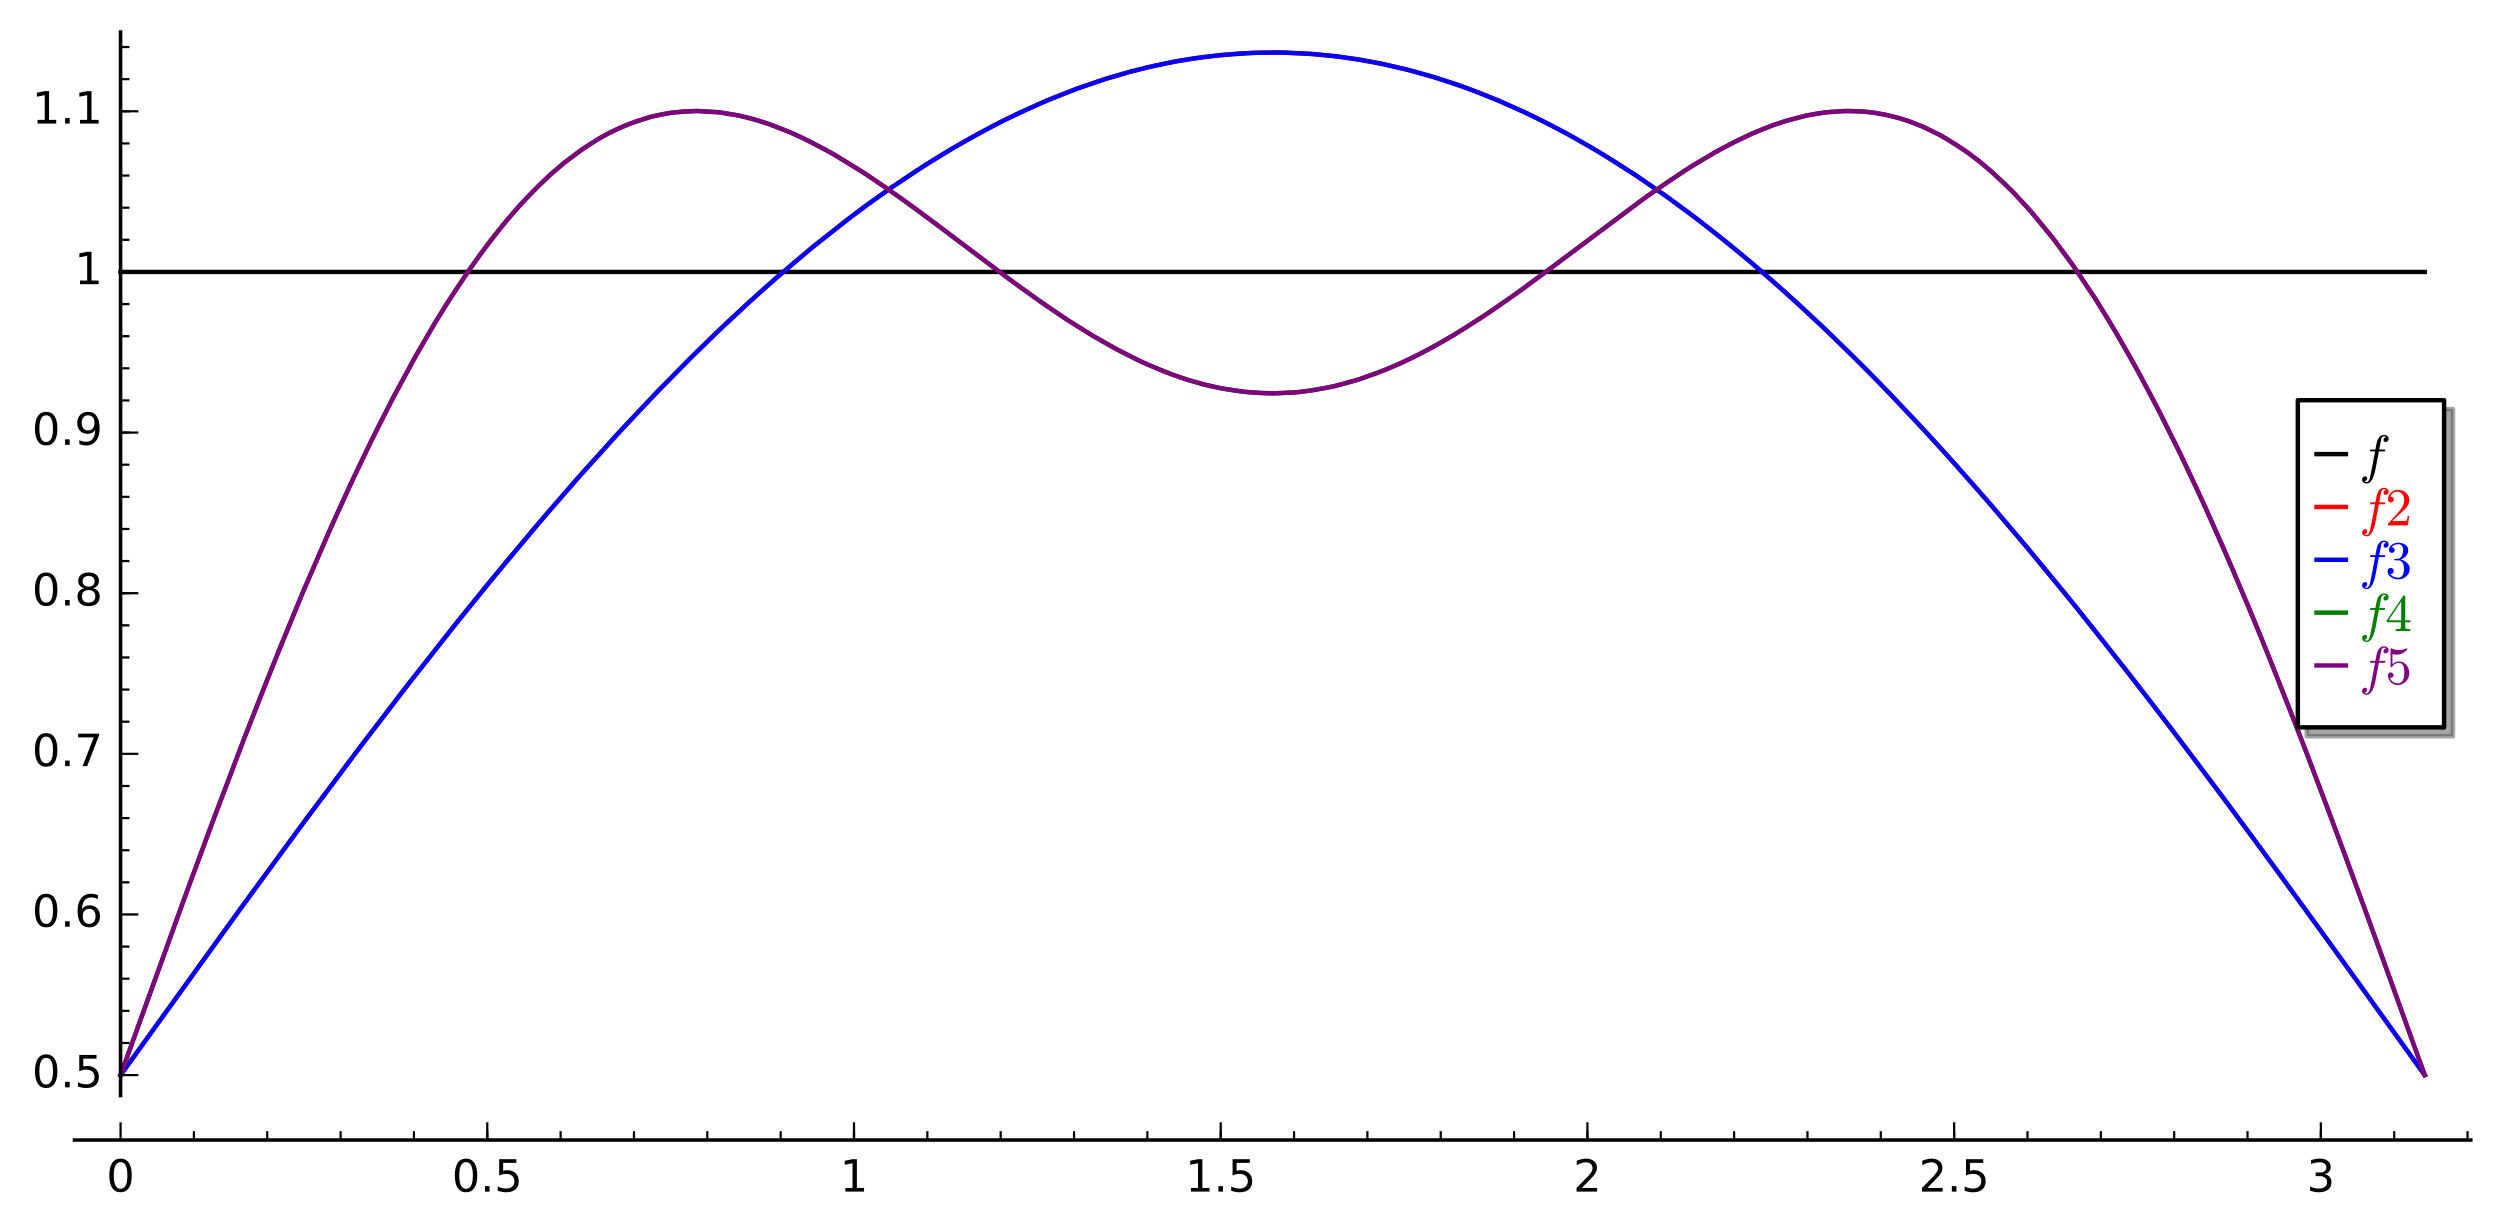 <?xml version="1.0" encoding="utf-8" standalone="no"?>
<!DOCTYPE svg PUBLIC "-//W3C//DTD SVG 1.1//EN"
  "http://www.w3.org/Graphics/SVG/1.1/DTD/svg11.dtd">
<!-- Created with matplotlib (http://matplotlib.org/) -->
<svg height="277pt" version="1.1" viewBox="0 0 562 277" width="562pt" xmlns="http://www.w3.org/2000/svg" xmlns:xlink="http://www.w3.org/1999/xlink">
 <defs>
  <style type="text/css">
*{stroke-linecap:butt;stroke-linejoin:round;stroke-miterlimit:100000;}
  </style>
 </defs>
 <g id="figure_1">
  <g id="patch_1">
   <path d="M 0 277.158 
L 562.633 277.158 
L 562.633 0 
L 0 0 
z
" style="fill:#ffffff;"/>
  </g>
  <g id="axes_1">
   <g id="patch_2">
    <path d="M 16.744 246.28 
L 555.433 246.28 
L 555.433 7.2 
L 16.744 7.2 
z
" style="fill:#ffffff;"/>
   </g>
   <g id="line2d_1">
    <path clip-path="url(#pdb0cdd1f25)" d="M 27.103 61.131 
L 545.074 61.131 
L 545.074 61.131 
" style="fill:none;stroke:#000000;stroke-linecap:square;"/>
   </g>
   <g id="line2d_2">
    <path clip-path="url(#pdb0cdd1f25)" d="M 27.103 241.682 
L 54.206 204.064 
L 68.368 184.746 
L 80.345 168.731 
L 91.003 154.801 
L 103.407 139.049 
L 113.822 126.269 
L 123.238 115.109 
L 130.933 106.294 
L 140.712 95.519 
L 148.668 87.13 
L 155.911 79.806 
L 163.24 72.713 
L 170.824 65.724 
L 177.77 59.649 
L 182.762 55.482 
L 190.076 49.687 
L 195.074 45.943 
L 200.506 42.078 
L 205.941 38.428 
L 211.091 35.173 
L 216.547 31.945 
L 223.049 28.397 
L 226.356 26.72 
L 233.466 23.408 
L 237.369 21.761 
L 241.925 19.995 
L 247.84 17.956 
L 254.024 16.131 
L 259.877 14.697 
L 264.591 13.749 
L 271.018 12.757 
L 278.092 12.068 
L 282.871 11.841 
L 287.823 11.81 
L 294.261 12.08 
L 300.09 12.626 
L 304.756 13.27 
L 311.09 14.436 
L 317.003 15.827 
L 322.016 17.234 
L 326.859 18.79 
L 332.551 20.866 
L 336.373 22.406 
L 343.312 25.505 
L 346.812 27.214 
L 352.91 30.421 
L 359.22 34.043 
L 367.685 39.38 
L 373.415 43.296 
L 379.992 48.086 
L 385.548 52.372 
L 393.099 58.541 
L 400.882 65.302 
L 409.489 73.235 
L 416.639 80.176 
L 422.494 86.086 
L 430.322 94.292 
L 437.156 101.729 
L 445.776 111.451 
L 455.102 122.369 
L 464.174 133.356 
L 471.12 141.992 
L 482.323 156.286 
L 492.187 169.2 
L 505.185 186.607 
L 522.201 209.892 
L 545.074 241.682 
L 545.074 241.682 
" style="fill:none;stroke:#ff0000;stroke-linecap:square;"/>
   </g>
   <g id="line2d_3">
    <path clip-path="url(#pdb0cdd1f25)" d="M 27.103 241.682 
L 53.637 204.846 
L 67.739 185.596 
L 81.047 167.804 
L 91.597 154.034 
L 101.976 140.839 
L 109.844 131.099 
L 121.019 117.704 
L 130.035 107.307 
L 138.936 97.438 
L 147.389 88.455 
L 155.417 80.296 
L 161.48 74.386 
L 168.294 68.015 
L 174.334 62.615 
L 182.95 55.329 
L 191.388 48.687 
L 195.107 45.919 
L 200.451 42.117 
L 207.873 37.184 
L 213.989 33.43 
L 219.583 30.248 
L 224.841 27.478 
L 229.204 25.345 
L 235.142 22.686 
L 242.136 19.918 
L 248.728 17.674 
L 253.905 16.163 
L 257.924 15.144 
L 264.063 13.846 
L 268.31 13.133 
L 274.363 12.379 
L 281.44 11.889 
L 286.955 11.801 
L 289.236 11.84 
L 295.314 12.157 
L 300.51 12.677 
L 305.899 13.455 
L 310.31 14.274 
L 316.291 15.644 
L 322.55 17.396 
L 328.09 19.217 
L 330.478 20.079 
L 336.872 22.616 
L 342.664 25.2 
L 348.215 27.925 
L 352.512 30.202 
L 357.278 32.896 
L 362.478 36.033 
L 367.989 39.582 
L 375.162 44.538 
L 381.66 49.35 
L 388.433 54.683 
L 393.655 59.011 
L 398.453 63.149 
L 404.489 68.57 
L 411.201 74.869 
L 419.456 82.994 
L 424.717 88.382 
L 433.031 97.211 
L 439.759 104.625 
L 447.597 113.552 
L 455.959 123.392 
L 466.561 136.303 
L 478.494 151.352 
L 487.893 163.544 
L 499.642 179.135 
L 512.944 197.167 
L 528.956 219.245 
L 545.074 241.682 
L 545.074 241.682 
" style="fill:none;stroke:#0000ff;stroke-linecap:square;"/>
   </g>
   <g id="line2d_4">
    <path clip-path="url(#pdb0cdd1f25)" d="M 27.103 241.682 
L 42.468 199.145 
L 48.451 182.977 
L 55.116 165.422 
L 59.973 153.009 
L 68.076 133.159 
L 74.983 117.229 
L 80.256 105.763 
L 84.944 96.116 
L 88.367 89.418 
L 93.485 79.97 
L 98.062 72.119 
L 102.433 65.167 
L 107.728 57.479 
L 112.64 51.077 
L 116.205 46.877 
L 119.675 43.151 
L 123.917 39.082 
L 127.057 36.413 
L 131.543 33.102 
L 134.358 31.324 
L 137.001 29.86 
L 141.131 27.969 
L 146.34 26.252 
L 148.389 25.776 
L 151.249 25.294 
L 156.406 24.945 
L 161.489 25.226 
L 165.976 25.956 
L 168.953 26.674 
L 172.012 27.596 
L 177.284 29.592 
L 182.177 31.862 
L 187.523 34.746 
L 193.065 38.115 
L 199.271 42.256 
L 206.434 47.391 
L 217.881 56 
L 229.098 64.386 
L 236.07 69.319 
L 240.343 72.17 
L 245.08 75.139 
L 251.96 79.027 
L 255.776 80.937 
L 257.944 81.937 
L 263.983 84.373 
L 267.465 85.533 
L 270.536 86.4 
L 274.628 87.321 
L 277.556 87.812 
L 281.632 88.258 
L 286.49 88.425 
L 290.998 88.222 
L 293.074 88.014 
L 298.3 87.172 
L 301.454 86.448 
L 305.221 85.375 
L 309.374 83.939 
L 314.521 81.808 
L 319.004 79.654 
L 324.173 76.857 
L 329.565 73.619 
L 335.49 69.74 
L 342.457 64.837 
L 351.194 58.35 
L 368.47 45.401 
L 374.653 41.057 
L 380.926 36.974 
L 385.46 34.287 
L 390.497 31.615 
L 393.922 30.012 
L 398.399 28.21 
L 401.133 27.285 
L 406.283 25.938 
L 410.283 25.273 
L 413.42 25 
L 415.993 24.947 
L 418.761 25.067 
L 421.052 25.311 
L 424.112 25.844 
L 426.82 26.52 
L 429.149 27.258 
L 432.119 28.414 
L 436.285 30.45 
L 437.312 31.028 
L 442.427 34.355 
L 444.651 36.039 
L 446.874 37.868 
L 450.298 40.97 
L 453.084 43.75 
L 456.427 47.392 
L 461.721 53.835 
L 466.29 60.059 
L 471.12 67.298 
L 473.613 71.294 
L 479.221 80.915 
L 484.234 90.231 
L 489.707 101.142 
L 495.819 114.179 
L 502.141 128.539 
L 507.923 142.376 
L 514.806 159.616 
L 522.984 180.999 
L 531.75 204.729 
L 545.074 241.682 
L 545.074 241.682 
" style="fill:none;stroke:#008000;stroke-linecap:square;"/>
   </g>
   <g id="line2d_5">
    <path clip-path="url(#pdb0cdd1f25)" d="M 27.103 241.682 
L 41.163 202.711 
L 47.15 186.464 
L 54.942 165.873 
L 62.897 145.713 
L 68.064 133.187 
L 73.8 119.887 
L 78.57 109.36 
L 83.309 99.42 
L 88.575 89.021 
L 93.322 80.261 
L 97.492 73.066 
L 100.295 68.501 
L 105.625 60.436 
L 110.157 54.224 
L 114.126 49.28 
L 117.411 45.541 
L 121.477 41.357 
L 123.8 39.187 
L 126.74 36.67 
L 130.433 33.867 
L 134.291 31.364 
L 136.541 30.101 
L 139.167 28.809 
L 143.154 27.215 
L 146.312 26.259 
L 150.198 25.447 
L 153.599 25.054 
L 156.832 24.946 
L 161.719 25.252 
L 165.774 25.913 
L 167.814 26.378 
L 170.425 27.095 
L 173.977 28.282 
L 178.277 30.022 
L 179.993 30.802 
L 185.837 33.795 
L 187.184 34.552 
L 195.035 39.392 
L 202.652 44.641 
L 210.73 50.589 
L 226.927 62.794 
L 233.989 67.879 
L 240.119 72.025 
L 246.032 75.709 
L 250.429 78.209 
L 256.51 81.283 
L 260.788 83.15 
L 263.455 84.182 
L 266.743 85.308 
L 270.929 86.5 
L 274.219 87.241 
L 279.669 88.078 
L 284.142 88.394 
L 286.544 88.424 
L 291.365 88.191 
L 294.962 87.762 
L 299.99 86.804 
L 305.539 85.275 
L 311.506 83.102 
L 315.261 81.471 
L 317.634 80.34 
L 321.724 78.223 
L 326.56 75.462 
L 333.329 71.19 
L 339.737 66.788 
L 347.991 60.757 
L 370.526 43.927 
L 378.499 38.508 
L 380.512 37.231 
L 385.677 34.164 
L 389.118 32.31 
L 393.662 30.127 
L 396.192 29.055 
L 398.956 28.01 
L 401.771 27.09 
L 405.716 26.06 
L 408.301 25.56 
L 410.529 25.244 
L 414.566 24.957 
L 418.614 25.056 
L 421.149 25.324 
L 423.571 25.732 
L 426.813 26.518 
L 429.132 27.252 
L 432.466 28.565 
L 436.098 30.349 
L 439.877 32.602 
L 442.13 34.141 
L 445.07 36.373 
L 447.953 38.808 
L 452.435 43.083 
L 456.715 47.721 
L 461.459 53.497 
L 465.768 59.317 
L 470.939 67.015 
L 475.932 75.168 
L 480.891 83.945 
L 485.94 93.551 
L 490.918 103.654 
L 494.604 111.519 
L 499.505 122.449 
L 505.865 137.38 
L 510.255 148.131 
L 518.502 169.172 
L 526.958 191.671 
L 533.973 210.844 
L 545.074 241.682 
L 545.074 241.682 
" style="fill:none;stroke:#800080;stroke-linecap:square;"/>
   </g>
   <g id="patch_3">
    <path d="M 16.744 256.28 
L 555.433 256.28 
" style="fill:none;stroke:#000000;stroke-linecap:square;stroke-linejoin:miter;stroke-width:0.8;"/>
   </g>
   <g id="patch_4">
    <path d="M 27.103 246.28 
L 27.103 7.2 
" style="fill:none;stroke:#000000;stroke-linecap:square;stroke-linejoin:miter;stroke-width:0.8;"/>
   </g>
   <g id="matplotlib.axis_1">
    <g id="xtick_1">
     <g id="line2d_6">
      <defs>
       <path d="M 0 0 
L 0 -4 
" id="m1470d7905e" style="stroke:#000000;stroke-width:0.5;"/>
      </defs>
      <g>
       <use style="stroke:#000000;stroke-width:0.5;" x="27.103" xlink:href="#m1470d7905e" y="256.28"/>
      </g>
     </g>
     <g id="text_1">
      <!-- 0 -->
      <defs>
       <path d="M 31.781 66.406 
Q 24.172 66.406 20.328 58.906 
Q 16.5 51.422 16.5 36.375 
Q 16.5 21.391 20.328 13.891 
Q 24.172 6.391 31.781 6.391 
Q 39.453 6.391 43.281 13.891 
Q 47.125 21.391 47.125 36.375 
Q 47.125 51.422 43.281 58.906 
Q 39.453 66.406 31.781 66.406 
M 31.781 74.219 
Q 44.047 74.219 50.516 64.516 
Q 56.984 54.828 56.984 36.375 
Q 56.984 17.969 50.516 8.266 
Q 44.047 -1.422 31.781 -1.422 
Q 19.531 -1.422 13.062 8.266 
Q 6.594 17.969 6.594 36.375 
Q 6.594 54.828 13.062 64.516 
Q 19.531 74.219 31.781 74.219 
" id="BitstreamVeraSans-Roman-30"/>
      </defs>
      <g transform="translate(23.922 267.878)scale(0.1 -0.1)">
       <use xlink:href="#BitstreamVeraSans-Roman-30"/>
      </g>
     </g>
    </g>
    <g id="xtick_2">
     <g id="line2d_7">
      <g>
       <use style="stroke:#000000;stroke-width:0.5;" x="109.541" xlink:href="#m1470d7905e" y="256.28"/>
      </g>
     </g>
     <g id="text_2">
      <!-- 0.5 -->
      <defs>
       <path d="M 10.688 12.406 
L 21 12.406 
L 21 0 
L 10.688 0 
z
" id="BitstreamVeraSans-Roman-2e"/>
       <path d="M 10.797 72.906 
L 49.516 72.906 
L 49.516 64.594 
L 19.828 64.594 
L 19.828 46.734 
Q 21.969 47.469 24.109 47.828 
Q 26.266 48.188 28.422 48.188 
Q 40.625 48.188 47.75 41.5 
Q 54.891 34.812 54.891 23.391 
Q 54.891 11.625 47.562 5.094 
Q 40.234 -1.422 26.906 -1.422 
Q 22.312 -1.422 17.547 -0.641 
Q 12.797 0.141 7.719 1.703 
L 7.719 11.625 
Q 12.109 9.234 16.797 8.062 
Q 21.484 6.891 26.703 6.891 
Q 35.156 6.891 40.078 11.328 
Q 45.016 15.766 45.016 23.391 
Q 45.016 31 40.078 35.438 
Q 35.156 39.891 26.703 39.891 
Q 22.75 39.891 18.812 39.016 
Q 14.891 38.141 10.797 36.281 
z
" id="BitstreamVeraSans-Roman-35"/>
      </defs>
      <g transform="translate(101.589 267.878)scale(0.1 -0.1)">
       <use xlink:href="#BitstreamVeraSans-Roman-30"/>
       <use x="63.623" xlink:href="#BitstreamVeraSans-Roman-2e"/>
       <use x="95.41" xlink:href="#BitstreamVeraSans-Roman-35"/>
      </g>
     </g>
    </g>
    <g id="xtick_3">
     <g id="line2d_8">
      <g>
       <use style="stroke:#000000;stroke-width:0.5;" x="191.978" xlink:href="#m1470d7905e" y="256.28"/>
      </g>
     </g>
     <g id="text_3">
      <!-- 1 -->
      <defs>
       <path d="M 12.406 8.297 
L 28.516 8.297 
L 28.516 63.922 
L 10.984 60.406 
L 10.984 69.391 
L 28.422 72.906 
L 38.281 72.906 
L 38.281 8.297 
L 54.391 8.297 
L 54.391 0 
L 12.406 0 
z
" id="BitstreamVeraSans-Roman-31"/>
      </defs>
      <g transform="translate(188.797 267.878)scale(0.1 -0.1)">
       <use xlink:href="#BitstreamVeraSans-Roman-31"/>
      </g>
     </g>
    </g>
    <g id="xtick_4">
     <g id="line2d_9">
      <g>
       <use style="stroke:#000000;stroke-width:0.5;" x="274.416" xlink:href="#m1470d7905e" y="256.28"/>
      </g>
     </g>
     <g id="text_4">
      <!-- 1.5 -->
      <g transform="translate(266.464 267.878)scale(0.1 -0.1)">
       <use xlink:href="#BitstreamVeraSans-Roman-31"/>
       <use x="63.623" xlink:href="#BitstreamVeraSans-Roman-2e"/>
       <use x="95.41" xlink:href="#BitstreamVeraSans-Roman-35"/>
      </g>
     </g>
    </g>
    <g id="xtick_5">
     <g id="line2d_10">
      <g>
       <use style="stroke:#000000;stroke-width:0.5;" x="356.854" xlink:href="#m1470d7905e" y="256.28"/>
      </g>
     </g>
     <g id="text_5">
      <!-- 2 -->
      <defs>
       <path d="M 19.188 8.297 
L 53.609 8.297 
L 53.609 0 
L 7.328 0 
L 7.328 8.297 
Q 12.938 14.109 22.625 23.891 
Q 32.328 33.688 34.812 36.531 
Q 39.547 41.844 41.422 45.531 
Q 43.312 49.219 43.312 52.781 
Q 43.312 58.594 39.234 62.25 
Q 35.156 65.922 28.609 65.922 
Q 23.969 65.922 18.812 64.312 
Q 13.672 62.703 7.812 59.422 
L 7.812 69.391 
Q 13.766 71.781 18.938 73 
Q 24.125 74.219 28.422 74.219 
Q 39.75 74.219 46.484 68.547 
Q 53.219 62.891 53.219 53.422 
Q 53.219 48.922 51.531 44.891 
Q 49.859 40.875 45.406 35.406 
Q 44.188 33.984 37.641 27.219 
Q 31.109 20.453 19.188 8.297 
" id="BitstreamVeraSans-Roman-32"/>
      </defs>
      <g transform="translate(353.672 267.878)scale(0.1 -0.1)">
       <use xlink:href="#BitstreamVeraSans-Roman-32"/>
      </g>
     </g>
    </g>
    <g id="xtick_6">
     <g id="line2d_11">
      <g>
       <use style="stroke:#000000;stroke-width:0.5;" x="439.291" xlink:href="#m1470d7905e" y="256.28"/>
      </g>
     </g>
     <g id="text_6">
      <!-- 2.5 -->
      <g transform="translate(431.34 267.878)scale(0.1 -0.1)">
       <use xlink:href="#BitstreamVeraSans-Roman-32"/>
       <use x="63.623" xlink:href="#BitstreamVeraSans-Roman-2e"/>
       <use x="95.41" xlink:href="#BitstreamVeraSans-Roman-35"/>
      </g>
     </g>
    </g>
    <g id="xtick_7">
     <g id="line2d_12">
      <g>
       <use style="stroke:#000000;stroke-width:0.5;" x="521.729" xlink:href="#m1470d7905e" y="256.28"/>
      </g>
     </g>
     <g id="text_7">
      <!-- 3 -->
      <defs>
       <path d="M 40.578 39.312 
Q 47.656 37.797 51.625 33 
Q 55.609 28.219 55.609 21.188 
Q 55.609 10.406 48.188 4.484 
Q 40.766 -1.422 27.094 -1.422 
Q 22.516 -1.422 17.656 -0.516 
Q 12.797 0.391 7.625 2.203 
L 7.625 11.719 
Q 11.719 9.328 16.594 8.109 
Q 21.484 6.891 26.812 6.891 
Q 36.078 6.891 40.938 10.547 
Q 45.797 14.203 45.797 21.188 
Q 45.797 27.641 41.281 31.266 
Q 36.766 34.906 28.719 34.906 
L 20.219 34.906 
L 20.219 43.016 
L 29.109 43.016 
Q 36.375 43.016 40.234 45.922 
Q 44.094 48.828 44.094 54.297 
Q 44.094 59.906 40.109 62.906 
Q 36.141 65.922 28.719 65.922 
Q 24.656 65.922 20.016 65.031 
Q 15.375 64.156 9.812 62.312 
L 9.812 71.094 
Q 15.438 72.656 20.344 73.438 
Q 25.25 74.219 29.594 74.219 
Q 40.828 74.219 47.359 69.109 
Q 53.906 64.016 53.906 55.328 
Q 53.906 49.266 50.438 45.094 
Q 46.969 40.922 40.578 39.312 
" id="BitstreamVeraSans-Roman-33"/>
      </defs>
      <g transform="translate(518.548 267.878)scale(0.1 -0.1)">
       <use xlink:href="#BitstreamVeraSans-Roman-33"/>
      </g>
     </g>
    </g>
    <g id="xtick_8">
     <g id="line2d_13">
      <defs>
       <path d="M 0 0 
L 0 -2 
" id="m7d47c8a7a8" style="stroke:#000000;stroke-width:0.5;"/>
      </defs>
      <g>
       <use style="stroke:#000000;stroke-width:0.5;" x="43.591" xlink:href="#m7d47c8a7a8" y="256.28"/>
      </g>
     </g>
    </g>
    <g id="xtick_9">
     <g id="line2d_14">
      <g>
       <use style="stroke:#000000;stroke-width:0.5;" x="60.078" xlink:href="#m7d47c8a7a8" y="256.28"/>
      </g>
     </g>
    </g>
    <g id="xtick_10">
     <g id="line2d_15">
      <g>
       <use style="stroke:#000000;stroke-width:0.5;" x="76.566" xlink:href="#m7d47c8a7a8" y="256.28"/>
      </g>
     </g>
    </g>
    <g id="xtick_11">
     <g id="line2d_16">
      <g>
       <use style="stroke:#000000;stroke-width:0.5;" x="93.053" xlink:href="#m7d47c8a7a8" y="256.28"/>
      </g>
     </g>
    </g>
    <g id="xtick_12">
     <g id="line2d_17">
      <g>
       <use style="stroke:#000000;stroke-width:0.5;" x="109.541" xlink:href="#m7d47c8a7a8" y="256.28"/>
      </g>
     </g>
    </g>
    <g id="xtick_13">
     <g id="line2d_18">
      <g>
       <use style="stroke:#000000;stroke-width:0.5;" x="126.028" xlink:href="#m7d47c8a7a8" y="256.28"/>
      </g>
     </g>
    </g>
    <g id="xtick_14">
     <g id="line2d_19">
      <g>
       <use style="stroke:#000000;stroke-width:0.5;" x="142.516" xlink:href="#m7d47c8a7a8" y="256.28"/>
      </g>
     </g>
    </g>
    <g id="xtick_15">
     <g id="line2d_20">
      <g>
       <use style="stroke:#000000;stroke-width:0.5;" x="159.003" xlink:href="#m7d47c8a7a8" y="256.28"/>
      </g>
     </g>
    </g>
    <g id="xtick_16">
     <g id="line2d_21">
      <g>
       <use style="stroke:#000000;stroke-width:0.5;" x="175.491" xlink:href="#m7d47c8a7a8" y="256.28"/>
      </g>
     </g>
    </g>
    <g id="xtick_17">
     <g id="line2d_22">
      <g>
       <use style="stroke:#000000;stroke-width:0.5;" x="191.978" xlink:href="#m7d47c8a7a8" y="256.28"/>
      </g>
     </g>
    </g>
    <g id="xtick_18">
     <g id="line2d_23">
      <g>
       <use style="stroke:#000000;stroke-width:0.5;" x="208.466" xlink:href="#m7d47c8a7a8" y="256.28"/>
      </g>
     </g>
    </g>
    <g id="xtick_19">
     <g id="line2d_24">
      <g>
       <use style="stroke:#000000;stroke-width:0.5;" x="224.953" xlink:href="#m7d47c8a7a8" y="256.28"/>
      </g>
     </g>
    </g>
    <g id="xtick_20">
     <g id="line2d_25">
      <g>
       <use style="stroke:#000000;stroke-width:0.5;" x="241.441" xlink:href="#m7d47c8a7a8" y="256.28"/>
      </g>
     </g>
    </g>
    <g id="xtick_21">
     <g id="line2d_26">
      <g>
       <use style="stroke:#000000;stroke-width:0.5;" x="257.928" xlink:href="#m7d47c8a7a8" y="256.28"/>
      </g>
     </g>
    </g>
    <g id="xtick_22">
     <g id="line2d_27">
      <g>
       <use style="stroke:#000000;stroke-width:0.5;" x="274.416" xlink:href="#m7d47c8a7a8" y="256.28"/>
      </g>
     </g>
    </g>
    <g id="xtick_23">
     <g id="line2d_28">
      <g>
       <use style="stroke:#000000;stroke-width:0.5;" x="290.903" xlink:href="#m7d47c8a7a8" y="256.28"/>
      </g>
     </g>
    </g>
    <g id="xtick_24">
     <g id="line2d_29">
      <g>
       <use style="stroke:#000000;stroke-width:0.5;" x="307.391" xlink:href="#m7d47c8a7a8" y="256.28"/>
      </g>
     </g>
    </g>
    <g id="xtick_25">
     <g id="line2d_30">
      <g>
       <use style="stroke:#000000;stroke-width:0.5;" x="323.879" xlink:href="#m7d47c8a7a8" y="256.28"/>
      </g>
     </g>
    </g>
    <g id="xtick_26">
     <g id="line2d_31">
      <g>
       <use style="stroke:#000000;stroke-width:0.5;" x="340.366" xlink:href="#m7d47c8a7a8" y="256.28"/>
      </g>
     </g>
    </g>
    <g id="xtick_27">
     <g id="line2d_32">
      <g>
       <use style="stroke:#000000;stroke-width:0.5;" x="356.854" xlink:href="#m7d47c8a7a8" y="256.28"/>
      </g>
     </g>
    </g>
    <g id="xtick_28">
     <g id="line2d_33">
      <g>
       <use style="stroke:#000000;stroke-width:0.5;" x="373.341" xlink:href="#m7d47c8a7a8" y="256.28"/>
      </g>
     </g>
    </g>
    <g id="xtick_29">
     <g id="line2d_34">
      <g>
       <use style="stroke:#000000;stroke-width:0.5;" x="389.829" xlink:href="#m7d47c8a7a8" y="256.28"/>
      </g>
     </g>
    </g>
    <g id="xtick_30">
     <g id="line2d_35">
      <g>
       <use style="stroke:#000000;stroke-width:0.5;" x="406.316" xlink:href="#m7d47c8a7a8" y="256.28"/>
      </g>
     </g>
    </g>
    <g id="xtick_31">
     <g id="line2d_36">
      <g>
       <use style="stroke:#000000;stroke-width:0.5;" x="422.804" xlink:href="#m7d47c8a7a8" y="256.28"/>
      </g>
     </g>
    </g>
    <g id="xtick_32">
     <g id="line2d_37">
      <g>
       <use style="stroke:#000000;stroke-width:0.5;" x="439.291" xlink:href="#m7d47c8a7a8" y="256.28"/>
      </g>
     </g>
    </g>
    <g id="xtick_33">
     <g id="line2d_38">
      <g>
       <use style="stroke:#000000;stroke-width:0.5;" x="455.779" xlink:href="#m7d47c8a7a8" y="256.28"/>
      </g>
     </g>
    </g>
    <g id="xtick_34">
     <g id="line2d_39">
      <g>
       <use style="stroke:#000000;stroke-width:0.5;" x="472.266" xlink:href="#m7d47c8a7a8" y="256.28"/>
      </g>
     </g>
    </g>
    <g id="xtick_35">
     <g id="line2d_40">
      <g>
       <use style="stroke:#000000;stroke-width:0.5;" x="488.754" xlink:href="#m7d47c8a7a8" y="256.28"/>
      </g>
     </g>
    </g>
    <g id="xtick_36">
     <g id="line2d_41">
      <g>
       <use style="stroke:#000000;stroke-width:0.5;" x="505.241" xlink:href="#m7d47c8a7a8" y="256.28"/>
      </g>
     </g>
    </g>
    <g id="xtick_37">
     <g id="line2d_42">
      <g>
       <use style="stroke:#000000;stroke-width:0.5;" x="521.729" xlink:href="#m7d47c8a7a8" y="256.28"/>
      </g>
     </g>
    </g>
    <g id="xtick_38">
     <g id="line2d_43">
      <g>
       <use style="stroke:#000000;stroke-width:0.5;" x="538.216" xlink:href="#m7d47c8a7a8" y="256.28"/>
      </g>
     </g>
    </g>
    <g id="xtick_39">
     <g id="line2d_44">
      <g>
       <use style="stroke:#000000;stroke-width:0.5;" x="554.704" xlink:href="#m7d47c8a7a8" y="256.28"/>
      </g>
     </g>
    </g>
   </g>
   <g id="matplotlib.axis_2">
    <g id="ytick_1">
     <g id="line2d_45">
      <defs>
       <path d="M 0 0 
L 4 0 
" id="md8eb43e199" style="stroke:#000000;stroke-width:0.5;"/>
      </defs>
      <g>
       <use style="stroke:#000000;stroke-width:0.5;" x="27.103" xlink:href="#md8eb43e199" y="241.682"/>
      </g>
     </g>
     <g id="text_8">
      <!-- 0.5 -->
      <g transform="translate(7.2 244.442)scale(0.1 -0.1)">
       <use xlink:href="#BitstreamVeraSans-Roman-30"/>
       <use x="63.623" xlink:href="#BitstreamVeraSans-Roman-2e"/>
       <use x="95.41" xlink:href="#BitstreamVeraSans-Roman-35"/>
      </g>
     </g>
    </g>
    <g id="ytick_2">
     <g id="line2d_46">
      <g>
       <use style="stroke:#000000;stroke-width:0.5;" x="27.103" xlink:href="#md8eb43e199" y="205.572"/>
      </g>
     </g>
     <g id="text_9">
      <!-- 0.6 -->
      <defs>
       <path d="M 33.016 40.375 
Q 26.375 40.375 22.484 35.828 
Q 18.609 31.297 18.609 23.391 
Q 18.609 15.531 22.484 10.953 
Q 26.375 6.391 33.016 6.391 
Q 39.656 6.391 43.531 10.953 
Q 47.406 15.531 47.406 23.391 
Q 47.406 31.297 43.531 35.828 
Q 39.656 40.375 33.016 40.375 
M 52.594 71.297 
L 52.594 62.312 
Q 48.875 64.062 45.094 64.984 
Q 41.312 65.922 37.594 65.922 
Q 27.828 65.922 22.672 59.328 
Q 17.531 52.734 16.797 39.406 
Q 19.672 43.656 24.016 45.922 
Q 28.375 48.188 33.594 48.188 
Q 44.578 48.188 50.953 41.516 
Q 57.328 34.859 57.328 23.391 
Q 57.328 12.156 50.688 5.359 
Q 44.047 -1.422 33.016 -1.422 
Q 20.359 -1.422 13.672 8.266 
Q 6.984 17.969 6.984 36.375 
Q 6.984 53.656 15.188 63.938 
Q 23.391 74.219 37.203 74.219 
Q 40.922 74.219 44.703 73.484 
Q 48.484 72.75 52.594 71.297 
" id="BitstreamVeraSans-Roman-36"/>
      </defs>
      <g transform="translate(7.2 208.331)scale(0.1 -0.1)">
       <use xlink:href="#BitstreamVeraSans-Roman-30"/>
       <use x="63.623" xlink:href="#BitstreamVeraSans-Roman-2e"/>
       <use x="95.41" xlink:href="#BitstreamVeraSans-Roman-36"/>
      </g>
     </g>
    </g>
    <g id="ytick_3">
     <g id="line2d_47">
      <g>
       <use style="stroke:#000000;stroke-width:0.5;" x="27.103" xlink:href="#md8eb43e199" y="169.462"/>
      </g>
     </g>
     <g id="text_10">
      <!-- 0.7 -->
      <defs>
       <path d="M 8.203 72.906 
L 55.078 72.906 
L 55.078 68.703 
L 28.609 0 
L 18.312 0 
L 43.219 64.594 
L 8.203 64.594 
z
" id="BitstreamVeraSans-Roman-37"/>
      </defs>
      <g transform="translate(7.2 172.221)scale(0.1 -0.1)">
       <use xlink:href="#BitstreamVeraSans-Roman-30"/>
       <use x="63.623" xlink:href="#BitstreamVeraSans-Roman-2e"/>
       <use x="95.41" xlink:href="#BitstreamVeraSans-Roman-37"/>
      </g>
     </g>
    </g>
    <g id="ytick_4">
     <g id="line2d_48">
      <g>
       <use style="stroke:#000000;stroke-width:0.5;" x="27.103" xlink:href="#md8eb43e199" y="133.352"/>
      </g>
     </g>
     <g id="text_11">
      <!-- 0.8 -->
      <defs>
       <path d="M 31.781 34.625 
Q 24.75 34.625 20.719 30.859 
Q 16.703 27.094 16.703 20.516 
Q 16.703 13.922 20.719 10.156 
Q 24.75 6.391 31.781 6.391 
Q 38.812 6.391 42.859 10.172 
Q 46.922 13.969 46.922 20.516 
Q 46.922 27.094 42.891 30.859 
Q 38.875 34.625 31.781 34.625 
M 21.922 38.812 
Q 15.578 40.375 12.031 44.719 
Q 8.5 49.078 8.5 55.328 
Q 8.5 64.062 14.719 69.141 
Q 20.953 74.219 31.781 74.219 
Q 42.672 74.219 48.875 69.141 
Q 55.078 64.062 55.078 55.328 
Q 55.078 49.078 51.531 44.719 
Q 48 40.375 41.703 38.812 
Q 48.828 37.156 52.797 32.312 
Q 56.781 27.484 56.781 20.516 
Q 56.781 9.906 50.312 4.234 
Q 43.844 -1.422 31.781 -1.422 
Q 19.734 -1.422 13.25 4.234 
Q 6.781 9.906 6.781 20.516 
Q 6.781 27.484 10.781 32.312 
Q 14.797 37.156 21.922 38.812 
M 18.312 54.391 
Q 18.312 48.734 21.844 45.562 
Q 25.391 42.391 31.781 42.391 
Q 38.141 42.391 41.719 45.562 
Q 45.312 48.734 45.312 54.391 
Q 45.312 60.062 41.719 63.234 
Q 38.141 66.406 31.781 66.406 
Q 25.391 66.406 21.844 63.234 
Q 18.312 60.062 18.312 54.391 
" id="BitstreamVeraSans-Roman-38"/>
      </defs>
      <g transform="translate(7.2 136.111)scale(0.1 -0.1)">
       <use xlink:href="#BitstreamVeraSans-Roman-30"/>
       <use x="63.623" xlink:href="#BitstreamVeraSans-Roman-2e"/>
       <use x="95.41" xlink:href="#BitstreamVeraSans-Roman-38"/>
      </g>
     </g>
    </g>
    <g id="ytick_5">
     <g id="line2d_49">
      <g>
       <use style="stroke:#000000;stroke-width:0.5;" x="27.103" xlink:href="#md8eb43e199" y="97.242"/>
      </g>
     </g>
     <g id="text_12">
      <!-- 0.9 -->
      <defs>
       <path d="M 10.984 1.516 
L 10.984 10.5 
Q 14.703 8.734 18.5 7.812 
Q 22.312 6.891 25.984 6.891 
Q 35.75 6.891 40.891 13.453 
Q 46.047 20.016 46.781 33.406 
Q 43.953 29.203 39.594 26.953 
Q 35.25 24.703 29.984 24.703 
Q 19.047 24.703 12.672 31.312 
Q 6.297 37.938 6.297 49.422 
Q 6.297 60.641 12.938 67.422 
Q 19.578 74.219 30.609 74.219 
Q 43.266 74.219 49.922 64.516 
Q 56.594 54.828 56.594 36.375 
Q 56.594 19.141 48.406 8.859 
Q 40.234 -1.422 26.422 -1.422 
Q 22.703 -1.422 18.891 -0.688 
Q 15.094 0.047 10.984 1.516 
M 30.609 32.422 
Q 37.25 32.422 41.125 36.953 
Q 45.016 41.5 45.016 49.422 
Q 45.016 57.281 41.125 61.844 
Q 37.25 66.406 30.609 66.406 
Q 23.969 66.406 20.094 61.844 
Q 16.219 57.281 16.219 49.422 
Q 16.219 41.5 20.094 36.953 
Q 23.969 32.422 30.609 32.422 
" id="BitstreamVeraSans-Roman-39"/>
      </defs>
      <g transform="translate(7.2 100.001)scale(0.1 -0.1)">
       <use xlink:href="#BitstreamVeraSans-Roman-30"/>
       <use x="63.623" xlink:href="#BitstreamVeraSans-Roman-2e"/>
       <use x="95.41" xlink:href="#BitstreamVeraSans-Roman-39"/>
      </g>
     </g>
    </g>
    <g id="ytick_6">
     <g id="line2d_50">
      <g>
       <use style="stroke:#000000;stroke-width:0.5;" x="27.103" xlink:href="#md8eb43e199" y="61.131"/>
      </g>
     </g>
     <g id="text_13">
      <!-- 1 -->
      <g transform="translate(16.741 63.891)scale(0.1 -0.1)">
       <use xlink:href="#BitstreamVeraSans-Roman-31"/>
      </g>
     </g>
    </g>
    <g id="ytick_7">
     <g id="line2d_51">
      <g>
       <use style="stroke:#000000;stroke-width:0.5;" x="27.103" xlink:href="#md8eb43e199" y="25.021"/>
      </g>
     </g>
     <g id="text_14">
      <!-- 1.1 -->
      <g transform="translate(7.2 27.781)scale(0.1 -0.1)">
       <use xlink:href="#BitstreamVeraSans-Roman-31"/>
       <use x="63.623" xlink:href="#BitstreamVeraSans-Roman-2e"/>
       <use x="95.41" xlink:href="#BitstreamVeraSans-Roman-31"/>
      </g>
     </g>
    </g>
    <g id="ytick_8">
     <g id="line2d_52">
      <defs>
       <path d="M 0 0 
L 2 0 
" id="mcd8b451eb1" style="stroke:#000000;stroke-width:0.5;"/>
      </defs>
      <g>
       <use style="stroke:#000000;stroke-width:0.5;" x="27.103" xlink:href="#mcd8b451eb1" y="234.46"/>
      </g>
     </g>
    </g>
    <g id="ytick_9">
     <g id="line2d_53">
      <g>
       <use style="stroke:#000000;stroke-width:0.5;" x="27.103" xlink:href="#mcd8b451eb1" y="227.238"/>
      </g>
     </g>
    </g>
    <g id="ytick_10">
     <g id="line2d_54">
      <g>
       <use style="stroke:#000000;stroke-width:0.5;" x="27.103" xlink:href="#mcd8b451eb1" y="220.016"/>
      </g>
     </g>
    </g>
    <g id="ytick_11">
     <g id="line2d_55">
      <g>
       <use style="stroke:#000000;stroke-width:0.5;" x="27.103" xlink:href="#mcd8b451eb1" y="212.794"/>
      </g>
     </g>
    </g>
    <g id="ytick_12">
     <g id="line2d_56">
      <g>
       <use style="stroke:#000000;stroke-width:0.5;" x="27.103" xlink:href="#mcd8b451eb1" y="198.35"/>
      </g>
     </g>
    </g>
    <g id="ytick_13">
     <g id="line2d_57">
      <g>
       <use style="stroke:#000000;stroke-width:0.5;" x="27.103" xlink:href="#mcd8b451eb1" y="191.128"/>
      </g>
     </g>
    </g>
    <g id="ytick_14">
     <g id="line2d_58">
      <g>
       <use style="stroke:#000000;stroke-width:0.5;" x="27.103" xlink:href="#mcd8b451eb1" y="183.906"/>
      </g>
     </g>
    </g>
    <g id="ytick_15">
     <g id="line2d_59">
      <g>
       <use style="stroke:#000000;stroke-width:0.5;" x="27.103" xlink:href="#mcd8b451eb1" y="176.684"/>
      </g>
     </g>
    </g>
    <g id="ytick_16">
     <g id="line2d_60">
      <g>
       <use style="stroke:#000000;stroke-width:0.5;" x="27.103" xlink:href="#mcd8b451eb1" y="162.24"/>
      </g>
     </g>
    </g>
    <g id="ytick_17">
     <g id="line2d_61">
      <g>
       <use style="stroke:#000000;stroke-width:0.5;" x="27.103" xlink:href="#mcd8b451eb1" y="155.018"/>
      </g>
     </g>
    </g>
    <g id="ytick_18">
     <g id="line2d_62">
      <g>
       <use style="stroke:#000000;stroke-width:0.5;" x="27.103" xlink:href="#mcd8b451eb1" y="147.796"/>
      </g>
     </g>
    </g>
    <g id="ytick_19">
     <g id="line2d_63">
      <g>
       <use style="stroke:#000000;stroke-width:0.5;" x="27.103" xlink:href="#mcd8b451eb1" y="140.574"/>
      </g>
     </g>
    </g>
    <g id="ytick_20">
     <g id="line2d_64">
      <g>
       <use style="stroke:#000000;stroke-width:0.5;" x="27.103" xlink:href="#mcd8b451eb1" y="133.352"/>
      </g>
     </g>
    </g>
    <g id="ytick_21">
     <g id="line2d_65">
      <g>
       <use style="stroke:#000000;stroke-width:0.5;" x="27.103" xlink:href="#mcd8b451eb1" y="126.13"/>
      </g>
     </g>
    </g>
    <g id="ytick_22">
     <g id="line2d_66">
      <g>
       <use style="stroke:#000000;stroke-width:0.5;" x="27.103" xlink:href="#mcd8b451eb1" y="118.908"/>
      </g>
     </g>
    </g>
    <g id="ytick_23">
     <g id="line2d_67">
      <g>
       <use style="stroke:#000000;stroke-width:0.5;" x="27.103" xlink:href="#mcd8b451eb1" y="111.686"/>
      </g>
     </g>
    </g>
    <g id="ytick_24">
     <g id="line2d_68">
      <g>
       <use style="stroke:#000000;stroke-width:0.5;" x="27.103" xlink:href="#mcd8b451eb1" y="104.464"/>
      </g>
     </g>
    </g>
    <g id="ytick_25">
     <g id="line2d_69">
      <g>
       <use style="stroke:#000000;stroke-width:0.5;" x="27.103" xlink:href="#mcd8b451eb1" y="97.242"/>
      </g>
     </g>
    </g>
    <g id="ytick_26">
     <g id="line2d_70">
      <g>
       <use style="stroke:#000000;stroke-width:0.5;" x="27.103" xlink:href="#mcd8b451eb1" y="90.019"/>
      </g>
     </g>
    </g>
    <g id="ytick_27">
     <g id="line2d_71">
      <g>
       <use style="stroke:#000000;stroke-width:0.5;" x="27.103" xlink:href="#mcd8b451eb1" y="82.797"/>
      </g>
     </g>
    </g>
    <g id="ytick_28">
     <g id="line2d_72">
      <g>
       <use style="stroke:#000000;stroke-width:0.5;" x="27.103" xlink:href="#mcd8b451eb1" y="75.575"/>
      </g>
     </g>
    </g>
    <g id="ytick_29">
     <g id="line2d_73">
      <g>
       <use style="stroke:#000000;stroke-width:0.5;" x="27.103" xlink:href="#mcd8b451eb1" y="68.353"/>
      </g>
     </g>
    </g>
    <g id="ytick_30">
     <g id="line2d_74">
      <g>
       <use style="stroke:#000000;stroke-width:0.5;" x="27.103" xlink:href="#mcd8b451eb1" y="61.131"/>
      </g>
     </g>
    </g>
    <g id="ytick_31">
     <g id="line2d_75">
      <g>
       <use style="stroke:#000000;stroke-width:0.5;" x="27.103" xlink:href="#mcd8b451eb1" y="53.909"/>
      </g>
     </g>
    </g>
    <g id="ytick_32">
     <g id="line2d_76">
      <g>
       <use style="stroke:#000000;stroke-width:0.5;" x="27.103" xlink:href="#mcd8b451eb1" y="46.687"/>
      </g>
     </g>
    </g>
    <g id="ytick_33">
     <g id="line2d_77">
      <g>
       <use style="stroke:#000000;stroke-width:0.5;" x="27.103" xlink:href="#mcd8b451eb1" y="39.465"/>
      </g>
     </g>
    </g>
    <g id="ytick_34">
     <g id="line2d_78">
      <g>
       <use style="stroke:#000000;stroke-width:0.5;" x="27.103" xlink:href="#mcd8b451eb1" y="32.243"/>
      </g>
     </g>
    </g>
    <g id="ytick_35">
     <g id="line2d_79">
      <g>
       <use style="stroke:#000000;stroke-width:0.5;" x="27.103" xlink:href="#mcd8b451eb1" y="25.021"/>
      </g>
     </g>
    </g>
    <g id="ytick_36">
     <g id="line2d_80">
      <g>
       <use style="stroke:#000000;stroke-width:0.5;" x="27.103" xlink:href="#mcd8b451eb1" y="17.799"/>
      </g>
     </g>
    </g>
    <g id="ytick_37">
     <g id="line2d_81">
      <g>
       <use style="stroke:#000000;stroke-width:0.5;" x="27.103" xlink:href="#mcd8b451eb1" y="10.577"/>
      </g>
     </g>
    </g>
   </g>
   <g id="legend_1">
    <g id="patch_5">
     <path d="M 518.553 165.515 
L 551.433 165.515 
L 551.433 91.965 
L 518.553 91.965 
z
" style="fill:#4c4c4c;opacity:0.5;stroke:#4c4c4c;stroke-linejoin:miter;"/>
    </g>
    <g id="patch_6">
     <path d="M 516.553 163.515 
L 549.433 163.515 
L 549.433 89.965 
L 516.553 89.965 
z
" style="fill:#ffffff;stroke:#000000;stroke-linejoin:miter;"/>
    </g>
    <g id="line2d_82">
     <path d="M 527.353 102.083 
L 520.753 102.083 
" style="fill:none;stroke:#000000;stroke-linecap:square;"/>
    </g>
    <g id="line2d_83"/>
    <g id="text_15">
     <!-- $f$ -->
     <defs>
      <path d="M 9.719 -16.5 
Q 11.578 -17.922 14.203 -17.922 
Q 17.781 -17.922 20.016 -10.016 
Q 20.953 -6.203 25.094 15.094 
L 29.688 39.594 
L 21.094 39.594 
Q 20.125 39.594 20.125 40.922 
Q 20.516 43.109 21.391 43.109 
L 30.328 43.109 
L 31.5 49.609 
Q 32.078 52.641 32.562 54.812 
Q 33.062 56.984 33.625 58.828 
Q 34.188 60.688 35.297 62.984 
Q 37.016 66.266 39.922 68.391 
Q 42.828 70.516 46.188 70.516 
Q 48.391 70.516 50.469 69.703 
Q 52.547 68.891 53.859 67.281 
Q 55.172 65.672 55.172 63.484 
Q 55.172 60.938 53.484 59.047 
Q 51.812 57.172 49.422 57.172 
Q 47.797 57.172 46.656 58.172 
Q 45.516 59.188 45.516 60.797 
Q 45.516 62.984 47 64.625 
Q 48.484 66.266 50.688 66.5 
Q 48.828 67.922 46.094 67.922 
Q 44.578 67.922 43.234 66.5 
Q 41.891 65.094 41.5 63.484 
Q 40.875 60.938 38.719 49.703 
L 37.5 43.109 
L 47.797 43.109 
Q 48.781 43.109 48.781 41.797 
Q 48.734 41.547 48.578 40.938 
Q 48.438 40.328 48.172 39.953 
Q 47.906 39.594 47.516 39.594 
L 36.812 39.594 
L 32.172 15.188 
Q 31.297 9.859 30.141 4.359 
Q 29 -1.125 26.922 -6.906 
Q 24.859 -12.703 21.625 -16.609 
Q 18.406 -20.516 14.016 -20.516 
Q 10.641 -20.516 7.984 -18.578 
Q 5.328 -16.656 5.328 -13.484 
Q 5.328 -10.938 6.953 -9.047 
Q 8.594 -7.172 11.078 -7.172 
Q 12.75 -7.172 13.859 -8.172 
Q 14.984 -9.188 14.984 -10.797 
Q 14.984 -12.938 13.391 -14.719 
Q 11.812 -16.5 9.719 -16.5 
" id="Cmmi10-66"/>
     </defs>
     <g transform="translate(530.353 106.283)scale(0.12 -0.12)">
      <use transform="translate(0.0 0.484)" xlink:href="#Cmmi10-66"/>
     </g>
    </g>
    <g id="line2d_84">
     <path d="M 527.353 113.961 
L 520.753 113.961 
" style="fill:none;stroke:#ff0000;stroke-linecap:square;"/>
    </g>
    <g id="line2d_85"/>
    <g id="text_16">
     <!-- $f2$ -->
     <defs>
      <path d="M 4.984 0 
L 4.984 2.688 
Q 4.984 2.938 5.172 3.219 
L 20.703 20.406 
Q 24.219 24.219 26.406 26.797 
Q 28.609 29.391 30.75 32.766 
Q 32.906 36.141 34.156 39.625 
Q 35.406 43.109 35.406 47.016 
Q 35.406 51.125 33.891 54.859 
Q 32.375 58.594 29.375 60.844 
Q 26.375 63.094 22.125 63.094 
Q 17.781 63.094 14.312 60.469 
Q 10.844 57.859 9.422 53.719 
Q 9.812 53.812 10.5 53.812 
Q 12.75 53.812 14.328 52.297 
Q 15.922 50.781 15.922 48.391 
Q 15.922 46.094 14.328 44.5 
Q 12.75 42.922 10.5 42.922 
Q 8.156 42.922 6.562 44.547 
Q 4.984 46.188 4.984 48.391 
Q 4.984 52.156 6.391 55.438 
Q 7.812 58.734 10.469 61.297 
Q 13.141 63.875 16.484 65.234 
Q 19.828 66.609 23.578 66.609 
Q 29.297 66.609 34.219 64.188 
Q 39.156 61.766 42.031 57.344 
Q 44.922 52.938 44.922 47.016 
Q 44.922 42.672 43.016 38.766 
Q 41.109 34.859 38.125 31.656 
Q 35.156 28.469 30.516 24.406 
Q 25.875 20.359 24.422 19 
L 13.094 8.109 
L 22.703 8.109 
Q 29.781 8.109 34.547 8.219 
Q 39.312 8.344 39.594 8.594 
Q 40.766 9.859 42 17.828 
L 44.922 17.828 
L 42.094 0 
z
" id="Cmr10-32"/>
     </defs>
     <g style="fill:#ff0000;" transform="translate(530.353 118.161)scale(0.12 -0.12)">
      <use transform="translate(0.0 0.484)" xlink:href="#Cmmi10-66"/>
      <use transform="translate(48.877 0.484)" xlink:href="#Cmr10-32"/>
     </g>
    </g>
    <g id="line2d_86">
     <path d="M 527.353 125.839 
L 520.753 125.839 
" style="fill:none;stroke:#0000ff;stroke-linecap:square;"/>
    </g>
    <g id="line2d_87"/>
    <g id="text_17">
     <!-- $f3$ -->
     <defs>
      <path d="M 9.516 7.719 
Q 11.859 4.297 15.812 2.641 
Q 19.781 0.984 24.312 0.984 
Q 30.125 0.984 32.562 5.938 
Q 35.016 10.891 35.016 17.188 
Q 35.016 20.016 34.5 22.844 
Q 33.984 25.688 32.766 28.125 
Q 31.547 30.562 29.422 32.031 
Q 27.297 33.5 24.219 33.5 
L 17.578 33.5 
Q 16.703 33.5 16.703 34.422 
L 16.703 35.297 
Q 16.703 36.078 17.578 36.078 
L 23.094 36.531 
Q 26.609 36.531 28.922 39.156 
Q 31.25 41.797 32.328 45.578 
Q 33.406 49.359 33.406 52.781 
Q 33.406 57.562 31.156 60.641 
Q 28.906 63.719 24.312 63.719 
Q 20.516 63.719 17.047 62.281 
Q 13.578 60.844 11.531 57.906 
Q 11.719 57.953 11.859 57.984 
Q 12.016 58.016 12.203 58.016 
Q 14.453 58.016 15.969 56.453 
Q 17.484 54.891 17.484 52.688 
Q 17.484 50.531 15.969 48.969 
Q 14.453 47.406 12.203 47.406 
Q 10.016 47.406 8.453 48.969 
Q 6.891 50.531 6.891 52.688 
Q 6.891 56.984 9.469 60.156 
Q 12.062 63.328 16.141 64.969 
Q 20.219 66.609 24.312 66.609 
Q 27.344 66.609 30.703 65.703 
Q 34.078 64.797 36.812 63.109 
Q 39.547 61.422 41.281 58.781 
Q 43.016 56.156 43.016 52.781 
Q 43.016 48.578 41.141 45.016 
Q 39.266 41.453 35.984 38.859 
Q 32.719 36.281 28.812 35.016 
Q 33.156 34.188 37.062 31.734 
Q 40.969 29.297 43.328 25.484 
Q 45.703 21.688 45.703 17.281 
Q 45.703 11.766 42.672 7.297 
Q 39.656 2.828 34.719 0.312 
Q 29.781 -2.203 24.312 -2.203 
Q 19.625 -2.203 14.906 -0.406 
Q 10.203 1.375 7.203 4.938 
Q 4.203 8.5 4.203 13.484 
Q 4.203 15.969 5.859 17.625 
Q 7.516 19.281 10.016 19.281 
Q 11.625 19.281 12.969 18.531 
Q 14.312 17.781 15.062 16.406 
Q 15.828 15.047 15.828 13.484 
Q 15.828 11.031 14.109 9.375 
Q 12.406 7.719 10.016 7.719 
z
" id="Cmr10-33"/>
     </defs>
     <g style="fill:#0000ff;" transform="translate(530.353 130.039)scale(0.12 -0.12)">
      <use transform="translate(0.0 0.484)" xlink:href="#Cmmi10-66"/>
      <use transform="translate(48.877 0.484)" xlink:href="#Cmr10-33"/>
     </g>
    </g>
    <g id="line2d_88">
     <path d="M 527.353 137.717 
L 520.753 137.717 
" style="fill:none;stroke:#008000;stroke-linecap:square;"/>
    </g>
    <g id="line2d_89"/>
    <g id="text_18">
     <!-- $f4$ -->
     <defs>
      <path d="M 2.781 16.5 
L 2.781 20.016 
L 33.688 66.109 
Q 34.031 66.609 34.719 66.609 
L 36.188 66.609 
Q 37.312 66.609 37.312 65.484 
L 37.312 20.016 
L 47.125 20.016 
L 47.125 16.5 
L 37.312 16.5 
L 37.312 6.688 
Q 37.312 4.641 40.234 4.078 
Q 43.172 3.516 47.016 3.516 
L 47.016 0 
L 19.484 0 
L 19.484 3.516 
Q 23.344 3.516 26.266 4.078 
Q 29.203 4.641 29.203 6.688 
L 29.203 16.5 
z
M 6.109 20.016 
L 29.781 20.016 
L 29.781 55.422 
z
" id="Cmr10-34"/>
     </defs>
     <g style="fill:#008000;" transform="translate(530.353 141.917)scale(0.12 -0.12)">
      <use transform="translate(0.0 0.484)" xlink:href="#Cmmi10-66"/>
      <use transform="translate(48.877 0.484)" xlink:href="#Cmr10-34"/>
     </g>
    </g>
    <g id="line2d_90">
     <path d="M 527.353 149.595 
L 520.753 149.595 
" style="fill:none;stroke:#800080;stroke-linecap:square;"/>
    </g>
    <g id="line2d_91"/>
    <g id="text_19">
     <!-- $f5$ -->
     <defs>
      <path d="M 8.688 11.375 
Q 9.719 8.453 11.844 6.047 
Q 13.969 3.656 16.875 2.312 
Q 19.781 0.984 22.906 0.984 
Q 30.125 0.984 32.859 6.594 
Q 35.594 12.203 35.594 20.219 
Q 35.594 23.688 35.469 26.047 
Q 35.359 28.422 34.812 30.609 
Q 33.891 34.125 31.562 36.766 
Q 29.25 39.406 25.875 39.406 
Q 22.516 39.406 20.094 38.375 
Q 17.672 37.359 16.156 35.984 
Q 14.656 34.625 13.484 33.109 
Q 12.312 31.594 12.016 31.5 
L 10.891 31.5 
Q 10.641 31.5 10.266 31.812 
Q 9.906 32.125 9.906 32.422 
L 9.906 65.828 
Q 9.906 66.062 10.219 66.328 
Q 10.547 66.609 10.891 66.609 
L 11.188 66.609 
Q 17.922 63.375 25.484 63.375 
Q 32.906 63.375 39.797 66.609 
L 40.094 66.609 
Q 40.438 66.609 40.719 66.359 
Q 41.016 66.109 41.016 65.828 
L 41.016 64.891 
Q 41.016 64.406 40.828 64.406 
Q 37.406 59.859 32.25 57.312 
Q 27.094 54.781 21.578 54.781 
Q 17.578 54.781 13.375 55.906 
L 13.375 37.016 
Q 16.703 39.703 19.312 40.844 
Q 21.922 42 25.984 42 
Q 31.5 42 35.859 38.812 
Q 40.234 35.641 42.578 30.531 
Q 44.922 25.438 44.922 20.125 
Q 44.922 14.109 41.969 8.984 
Q 39.016 3.859 33.938 0.828 
Q 28.859 -2.203 22.906 -2.203 
Q 17.969 -2.203 13.844 0.328 
Q 9.719 2.875 7.344 7.172 
Q 4.984 11.469 4.984 16.312 
Q 4.984 18.562 6.438 19.969 
Q 7.906 21.391 10.109 21.391 
Q 12.312 21.391 13.797 19.938 
Q 15.281 18.5 15.281 16.312 
Q 15.281 14.156 13.797 12.672 
Q 12.312 11.188 10.109 11.188 
Q 9.766 11.188 9.328 11.25 
Q 8.891 11.328 8.688 11.375 
" id="Cmr10-35"/>
     </defs>
     <g style="fill:#800080;" transform="translate(530.353 153.795)scale(0.12 -0.12)">
      <use transform="translate(0.0 0.484)" xlink:href="#Cmmi10-66"/>
      <use transform="translate(48.877 0.484)" xlink:href="#Cmr10-35"/>
     </g>
    </g>
   </g>
  </g>
 </g>
 <defs>
  <clipPath id="pdb0cdd1f25">
   <rect height="239.08" width="538.69" x="16.744" y="7.2"/>
  </clipPath>
 </defs>
</svg>
